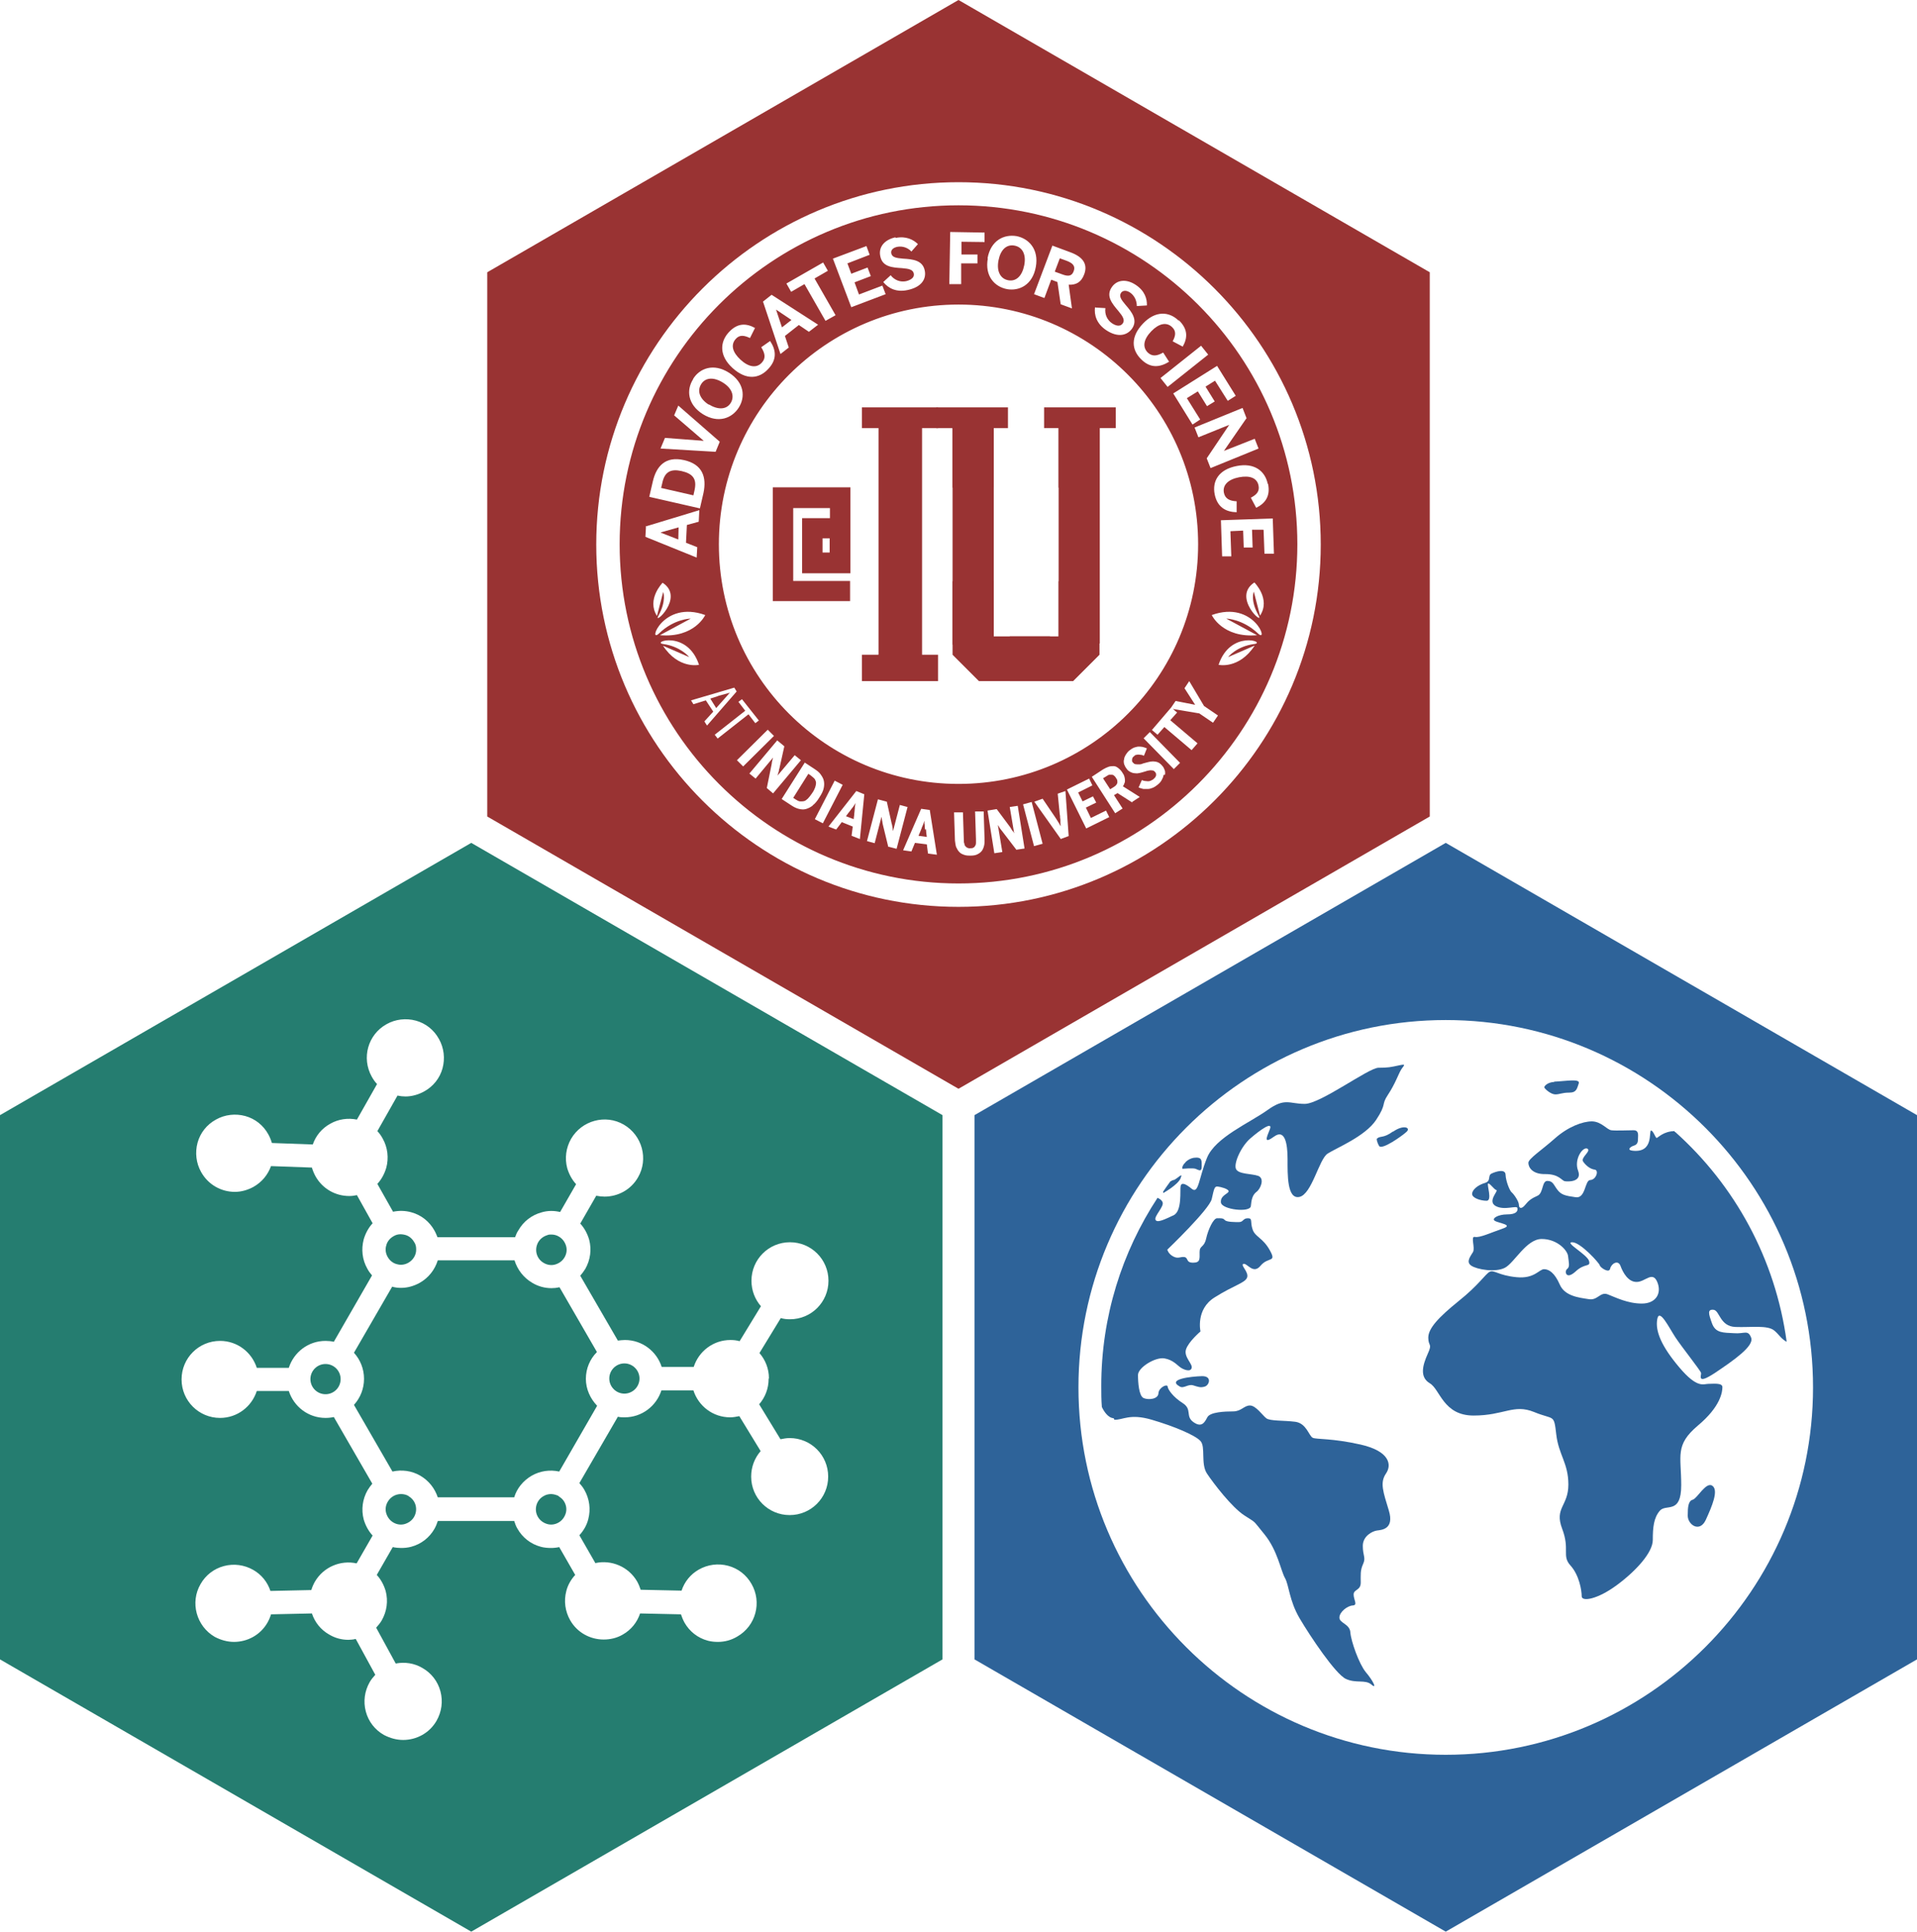 <?xml version="1.0" encoding="UTF-8"?>
<svg id="Layer_2" data-name="Layer 2" xmlns="http://www.w3.org/2000/svg" viewBox="0 0 64.72 65.2">
  <defs>
    <style>
      .cls-1 {
        fill: #2e6399;
      }

      .cls-2 {
        fill: #257d70;
      }

      .cls-3 {
        fill: #933;
      }
    </style>
  </defs>
  <g id="Layer_1-2" data-name="Layer 1">
    <g>
      <g>
        <path class="cls-1" d="M52.47,36.52c-.23.01-.35.15-.33.19.02.05.22.23.37.23s.22-.06.47-.06.26-.14.32-.31c.06-.17-.41-.08-.83-.06Z"/>
        <path class="cls-1" d="M47.03,38.19c-.34.25-.43.13-.55.25,0,0-.01.08.08.24.09.15.78-.34.93-.48s-.11-.25-.46,0Z"/>
        <path class="cls-1" d="M37.62,47.92c.28.02.51-.22,1.26,0,.75.22,1.47.52,1.65.72s0,.77.22,1.1c.22.33.84,1.14,1.26,1.41.42.28.24.1.68.64s.55,1.22.69,1.47c.14.24.14.76.5,1.37s1.21,1.88,1.56,2.04c.35.16.65.01.86.19s.05-.14-.19-.42c-.23-.28-.5-1.05-.52-1.34-.02-.29-.37-.31-.37-.5s.27-.4.45-.41.03-.19.03-.37.24-.13.24-.4-.02-.41.08-.63c.1-.22-.01-.27-.01-.61s.33-.5.48-.52.59-.04.4-.67-.31-.94-.1-1.25c.21-.3.12-.76-.85-.98s-1.49-.17-1.62-.23c-.13-.06-.21-.49-.59-.54s-.86-.02-.98-.12c-.12-.09-.35-.43-.55-.43s-.29.2-.57.2-.78.02-.87.2c-.09.17-.19.36-.47.16-.28-.2-.03-.43-.36-.64s-.5-.46-.51-.56c-.01-.1-.3.03-.31.23s-.34.23-.5.16-.19-.53-.19-.78.58-.61.89-.56c.3.05.44.24.55.31.1.07.33.16.37.02.05-.14-.27-.37-.19-.63.08-.26.49-.61.49-.61,0,0-.17-.75.48-1.15.65-.41,1.01-.48,1.09-.66.08-.19-.24-.43-.12-.47.13-.03.33.37.58.06.26-.31.55-.09.31-.52s-.49-.44-.58-.7c-.09-.26.01-.38-.16-.38s-.15.13-.3.13-.42,0-.48-.07c-.06-.07-.14-.06-.26-.06s-.3.37-.37.69c-.07.31-.22.22-.22.45s.03.36-.22.36-.15-.16-.29-.19c-.14-.02-.21.07-.38-.02-.17-.09-.2-.23-.2-.23,0,0,1.42-1.36,1.5-1.71.08-.35.09-.43.2-.42.1.01.37.08.37.16s-.29.14-.26.38c.03.24.99.35,1.01.12.02-.23.06-.38.19-.48.13-.09.29-.45.06-.54-.23-.08-.66-.05-.75-.23s.17-.77.49-1.04c.31-.27.77-.6.65-.3-.12.3-.21.5.15.24.36-.26.45.24.45.76s-.02,1.37.4,1.28c.42-.09.66-1.27.95-1.46.29-.19,1.27-.58,1.64-1.14.37-.56.16-.49.4-.85s.35-.69.44-.84.21-.21-.07-.15c-.28.06-.36.08-.69.08s-1.96,1.22-2.49,1.22-.66-.22-1.26.21-1.76.92-2.04,1.61c-.28.69-.28,1.23-.51,1.05-.23-.19-.35-.22-.38-.1-.03.12.06.85-.24.99-.3.14-.56.27-.61.15-.05-.12.3-.45.24-.59-.03-.08-.11-.12-.17-.15-1.2,1.83-1.9,4.01-1.9,6.35,0,.24,0,.47.02.71.07.15.21.37.4.38Z"/>
        <path class="cls-1" d="M56.54,38.18c-.38,0-.57.23-.61.23s-.12-.26-.19-.25c-.08.02.1.76-.62.68-.2-.02-.09-.13.04-.17.13-.04.14-.13.14-.24s.04-.28-.15-.28-.6.02-.75,0c-.15-.02-.33-.29-.65-.3-.32,0-.81.18-1.26.58-.45.4-.89.68-.89.82s.12.39.58.38c.46,0,.54.22.65.24s.59.03.45-.35c-.15-.38.15-.82.31-.75.15.08-.24.3-.14.44.1.14.24.25.39.27.15.02.05.34-.15.35-.19,0-.15.64-.5.58-.35-.05-.48-.08-.61-.25-.13-.17-.15-.3-.34-.3s-.13.41-.33.5c-.2.09-.29.15-.42.31-.12.15-.21.12-.21,0s-.17-.36-.24-.42c-.07-.05-.2-.38-.21-.59,0-.22-.32-.12-.47-.05-.15.07,0,.25-.23.32-.24.07-.43.23-.43.37s.29.23.49.23,0-.55.05-.58c.05-.03.2.2.28.22.08.02-.32.38-.02.54.3.16.72-.04.73.07.02.11-.05.21-.35.21s-.54.14-.41.22c.13.08.65.13.26.26-.38.13-.78.32-.94.28-.15-.03.02.37-.06.51-.08.14-.25.33-.06.46.19.13.82.24,1.14.07s.72-.97,1.24-.97.87.38.89.58c.02.2.07.36-.03.43-.1.07-.05.39.28.09.32-.3.51-.14.46-.35-.05-.22-.85-.64-.57-.64s.92.71.93.78c.02.08.32.28.35.11.04-.17.27-.31.35-.09.08.22.26.55.55.54.28,0,.53-.38.69,0,.16.38-.04.73-.52.73s-.89-.21-1.15-.31-.34.22-.65.16c-.32-.05-.8-.1-.97-.49-.17-.39-.36-.52-.53-.52s-.32.33-.93.27c-.62-.06-.76-.26-.91-.18-.15.08-.36.44-1.05.99-.68.55-1.02.92-1.02,1.23s.15.18-.02.55c-.17.38-.28.78.07.99.35.2.45,1.09,1.48,1.09s1.35-.4,2.04-.12c.68.28.67.05.75.75.08.7.41.97.41,1.7s-.48.78-.21,1.49c.27.71-.02.91.28,1.24.3.33.38.85.38,1.04s.53.11,1.19-.38c.65-.48,1.21-1.1,1.21-1.52s.03-.75.24-.99c.21-.24.72.14.72-.86s-.22-1.35.56-2.01c.78-.65.83-1.15.83-1.3s-.3-.11-.47-.11-.37.17-.98-.55c-.61-.72-.82-1.23-.75-1.63.07-.4.4.29.62.62.22.33.84,1.11.86,1.19.02.08-.17.42.47,0,.64-.43,1.33-.91,1.22-1.19-.11-.28-.22-.12-.58-.15-.36-.02-.62,0-.74-.33-.12-.33-.16-.48.05-.46.21.02.21.56.74.58s1.08-.07,1.31.12c.15.12.24.29.42.38-.38-2.8-1.75-5.28-3.76-7.08,0,0-.01,0-.02,0Z"/>
        <path class="cls-1" d="M39.93,39.45s.34-.03.43,0c.09.03.21.13.21-.07s.03-.34-.27-.3c-.11.02-.19.07-.26.13-.02.03-.04.05-.07.08-.06.08-.07.16-.04.16Z"/>
        <path class="cls-1" d="M48.81,28.45l-15.91,9.19v18.37l15.91,9.19,15.91-9.19v-18.37l-15.91-9.19ZM48.81,59.23c-6.84,0-12.4-5.56-12.4-12.4s5.56-12.4,12.4-12.4,12.4,5.56,12.4,12.4-5.56,12.4-12.4,12.4Z"/>
        <path class="cls-1" d="M39.86,39.76c.11-.23-.16.07-.24.07-.02,0-.06.02-.11.05-.08.11-.16.22-.24.34,0,.02,0,.04,0,.05,0,0,.49-.27.59-.5Z"/>
        <path class="cls-1" d="M57.59,51.3c.21-.46.44-1,.22-1.15-.21-.15-.51.43-.66.47s-.17.24-.17.54.4.59.61.14Z"/>
        <path class="cls-1" d="M40.58,46.45c-.36.01-1.2.1-.75.35.13.08.28-.09.45-.04.17.05.25.09.4.04.15-.05.25-.36-.11-.35Z"/>
      </g>
      <g>
        <path class="cls-2" d="M13.8,50.5c-.08-.05-.17-.07-.26-.07-.18,0-.35.09-.45.26-.07.12-.09.26-.05.39.04.13.12.24.24.31s.26.09.39.05c.13-.04.24-.12.31-.24.14-.25.06-.56-.19-.7Z"/>
        <circle class="cls-2" cx="10.99" cy="46.55" r=".51"/>
        <path class="cls-2" d="M18.36,42.63c.12.07.26.09.39.05.13-.04.24-.12.31-.24s.09-.26.05-.39-.12-.24-.24-.31c-.08-.05-.17-.07-.26-.07-.04,0-.09,0-.13.02-.13.04-.24.12-.31.24-.14.25-.06.56.19.7Z"/>
        <path class="cls-2" d="M13.4,42.67c.13.04.27.02.39-.05.16-.09.27-.27.26-.46,0-.09-.02-.17-.07-.24-.07-.12-.18-.21-.31-.24-.05-.01-.09-.02-.14-.02-.09,0-.17.02-.25.07-.12.07-.21.18-.24.31-.04.13-.02.27.05.39.07.12.18.21.31.24Z"/>
        <path class="cls-2" d="M21.08,46.02c-.28,0-.51.23-.51.51s.23.51.51.51.51-.23.51-.51-.23-.51-.51-.51Z"/>
        <path class="cls-2" d="M18.88,50.51s-.02,0-.02-.01c-.01,0-.02-.02-.03-.02-.03-.01-.06-.02-.09-.03-.04-.01-.09-.02-.13-.02-.09,0-.18.02-.26.07-.25.14-.33.46-.19.7.07.12.18.2.31.24.13.04.27.02.39-.05s.2-.18.24-.31c.04-.13.02-.27-.05-.39-.04-.07-.1-.13-.17-.17Z"/>
        <path class="cls-2" d="M15.91,28.45L0,37.64v18.37l15.91,9.19,15.91-9.19v-18.37l-15.91-9.19ZM25.95,46.54c0,.33-.12.63-.32.86l.72,1.18c.1-.02.2-.04.31-.04.72,0,1.3.58,1.3,1.3s-.58,1.3-1.3,1.3-1.3-.58-1.3-1.3c0-.33.12-.63.32-.86l-.72-1.18c-.1.02-.2.04-.31.04-.58,0-1.07-.38-1.24-.91h-1.08c-.17.53-.66.91-1.24.91-.08,0-.15,0-.23-.02l-1.3,2.24c.06.07.12.14.17.23.17.3.22.65.13.99-.05.2-.16.39-.3.54l.54.94c.54-.12,1.12.12,1.41.62.05.09.09.19.12.28l1.38.03c.1-.3.3-.55.58-.71.3-.17.65-.22.99-.13.34.09.62.31.79.61.36.62.15,1.42-.48,1.78h0c-.2.12-.42.18-.65.18-.11,0-.23-.01-.34-.04-.34-.09-.62-.31-.79-.61-.05-.09-.09-.19-.12-.28l-1.38-.03c-.1.3-.3.55-.58.71-.2.12-.43.17-.65.17-.45,0-.89-.23-1.13-.65-.17-.3-.22-.65-.13-.99.05-.2.16-.39.3-.54l-.54-.94c-.09.02-.18.03-.28.03-.11,0-.23-.01-.34-.04-.34-.09-.62-.31-.79-.61-.05-.08-.08-.17-.11-.26h-2.58c-.03.09-.06.17-.11.26-.17.3-.45.52-.79.61-.11.03-.23.04-.34.04-.09,0-.19-.01-.28-.03l-.54.94c.14.15.24.34.3.54.09.34.04.69-.13.99-.05.09-.12.17-.19.25l.66,1.21c.31-.06.63-.01.9.15.3.17.52.45.61.79.09.34.04.69-.13.99-.24.42-.68.65-1.13.65-.22,0-.44-.06-.65-.17-.3-.17-.52-.45-.61-.79-.09-.34-.04-.69.13-.99.05-.09.12-.17.19-.25l-.66-1.21c-.08.02-.17.03-.25.03-.23,0-.45-.06-.65-.18-.28-.16-.48-.41-.58-.71l-1.38.03c-.03.1-.07.19-.12.28-.24.42-.68.65-1.13.65-.22,0-.44-.06-.65-.17-.62-.36-.84-1.16-.48-1.78.17-.3.45-.52.79-.61.34-.09.69-.04.99.13.28.16.48.41.58.71l1.38-.03c.03-.1.07-.19.12-.28.29-.5.87-.74,1.41-.62l.54-.94c-.14-.15-.24-.34-.3-.54-.09-.34-.04-.69.13-.99.05-.08.1-.15.16-.22l-1.3-2.25c-.09.02-.18.03-.28.03-.58,0-1.07-.38-1.24-.91h-1.08c-.17.53-.66.91-1.24.91-.72,0-1.3-.58-1.3-1.3s.58-1.3,1.3-1.3c.58,0,1.07.38,1.24.91h1.08c.17-.53.66-.91,1.24-.91.1,0,.19.01.28.03l1.29-2.24c-.06-.07-.12-.15-.16-.23-.17-.3-.21-.65-.12-.99.06-.2.16-.39.3-.54l-.53-.95c-.09.02-.17.03-.26.03-.46,0-.9-.24-1.14-.67-.05-.09-.09-.19-.12-.29l-1.38-.05c-.11.3-.31.54-.59.7-.2.11-.42.17-.63.17-.46,0-.9-.24-1.14-.67-.17-.3-.21-.66-.12-.99.09-.33.31-.61.62-.78.3-.17.66-.21.99-.12.33.09.61.31.78.62.05.09.09.19.12.29l1.38.05c.1-.29.3-.54.59-.7.28-.16.6-.2.9-.14l.68-1.2c-.07-.07-.13-.16-.18-.25-.35-.63-.13-1.42.5-1.77.3-.17.66-.21.99-.12.33.09.61.31.78.62.17.3.21.66.12.99s-.31.61-.62.78c-.2.11-.42.17-.63.17-.09,0-.18-.01-.27-.03l-.68,1.2c.07.07.13.16.18.25.17.3.21.66.12.99-.06.2-.16.39-.3.54l.53.94c.2-.04.41-.04.62.02.33.09.61.31.78.62.04.07.07.15.1.22h2.62c.03-.08.06-.16.11-.23.17-.3.45-.52.79-.61.2-.06.42-.06.62-.01l.54-.94c-.14-.15-.24-.34-.3-.54-.09-.34-.04-.69.13-.99.36-.62,1.16-.84,1.78-.48.62.36.84,1.16.48,1.78-.24.42-.68.65-1.13.65-.09,0-.18-.01-.28-.03l-.54.94c.14.15.24.34.3.54.09.34.04.69-.13.99-.05.08-.11.16-.17.23l1.27,2.19c.08-.01.16-.02.24-.02.58,0,1.07.38,1.24.91h1.08c.17-.53.66-.91,1.24-.91.11,0,.21.01.31.04l.72-1.18c-.2-.23-.32-.53-.32-.86,0-.72.58-1.3,1.3-1.3s1.3.58,1.3,1.3-.58,1.3-1.3,1.3c-.11,0-.21-.01-.31-.04l-.72,1.18c.2.23.32.53.32.85Z"/>
        <path class="cls-2" d="M20.15,45.63l-1.26-2.18c-.09.02-.18.03-.27.03-.23,0-.45-.06-.65-.18-.29-.17-.5-.44-.6-.76h-2.59c-.1.32-.31.59-.61.76-.2.11-.41.17-.63.17-.1,0-.2-.01-.3-.04l-1.29,2.23c.21.23.34.54.34.88s-.13.65-.34.88l1.3,2.25c.31-.07.65-.03.94.14.29.17.49.43.59.73h2.58c.09-.3.3-.56.59-.73.28-.16.61-.21.93-.14l1.28-2.22c-.23-.24-.38-.56-.38-.91s.14-.67.37-.9Z"/>
      </g>
      <g>
        <path class="cls-3" d="M36.25,9.15c.06-.16-.02-.26-.22-.34l-.25-.09-.17.45.25.09c.21.08.33.06.39-.11Z"/>
        <polygon class="cls-3" points="22.31 17.98 22.9 18.21 22.91 17.8 22.31 17.97 22.31 17.98"/>
        <path class="cls-3" d="M23.01,15.9c-.36-.08-.57.02-.65.4l-.04.17,1.09.25.04-.18c.08-.37-.05-.55-.44-.64Z"/>
        <path class="cls-3" d="M37.68,26.26s-.04-.06-.07-.08c-.02-.02-.05-.03-.07-.03s-.05,0-.08,0c-.03,0-.06.02-.09.04l-.13.08.24.37.13-.08s.06-.04.07-.06c.02-.02.03-.04.04-.07s0-.05,0-.08c0-.03-.02-.06-.05-.1Z"/>
        <path class="cls-3" d="M27.38,26.18l-.09-.06-.51.81.09.06c.05.03.1.06.15.06.05,0,.09,0,.13-.01s.09-.05.13-.09c.04-.04.09-.11.14-.18.05-.07.08-.14.1-.19.02-.06.03-.11.03-.15,0-.05-.02-.09-.04-.13-.03-.04-.07-.07-.12-.11Z"/>
        <path class="cls-3" d="M24.54,23.41s-.07.02-.11.03c-.04.01-.07.02-.11.03-.04.01-.08.02-.12.04l-.22.07.2.32.15-.17s.06-.07.09-.1c.03-.03.05-.06.08-.09s.05-.06.07-.08c.02-.03.05-.05.07-.08h0s-.07.02-.1.03Z"/>
        <path class="cls-3" d="M23.93,13.65c.31.19.6.18.74-.05.14-.23.04-.5-.27-.69-.31-.19-.59-.17-.73.06-.14.23-.05.49.26.69Z"/>
        <polygon class="cls-3" points="26.72 10.8 26.2 10.45 26.2 10.45 26.4 11.05 26.72 10.8"/>
        <path class="cls-3" d="M28.84,27.18s-.04.05-.05.07c-.02.02-.04.05-.07.09-.03.04-.05.07-.07.09l-.09.12.26.1.02-.15s0-.06.01-.11c0-.05.01-.08.01-.11s0-.06.01-.09,0-.06.02-.09h0s-.04.05-.05.08Z"/>
        <path class="cls-3" d="M32.36,0l-15.91,9.19v18.37l15.91,9.19,15.91-9.19V9.19L32.36,0ZM32.36,30.61c-6.75,0-12.23-5.49-12.23-12.23s5.49-12.23,12.23-12.23,12.23,5.49,12.23,12.23-5.49,12.23-12.23,12.23Z"/>
        <path class="cls-3" d="M34.04,9.46c.27.05.47-.15.54-.51.07-.36-.06-.61-.33-.66-.27-.05-.47.14-.54.5-.07.36.06.62.33.67Z"/>
        <path class="cls-3" d="M31.23,28s-.01-.08-.01-.11c0-.03,0-.06-.01-.09,0-.03,0-.06,0-.1h0s-.02.06-.03.09c-.01.03-.02.06-.03.08s-.03.06-.04.1c-.02.04-.03.08-.04.1l-.06.14.28.04-.02-.15s0-.06-.01-.11Z"/>
        <path class="cls-3" d="M32.36,6.93c-6.31,0-11.44,5.13-11.44,11.44s5.13,11.45,11.44,11.45,11.44-5.13,11.44-11.45-5.13-11.44-11.44-11.44ZM42.81,16.33c.09.43-.11.67-.4.81l-.18-.34c.19-.1.3-.21.26-.41-.05-.26-.3-.35-.66-.28-.36.07-.56.26-.51.52.04.2.19.28.43.29v.37c-.37-.01-.65-.17-.74-.6-.09-.45.13-.84.74-.96.6-.12.96.17,1.05.6ZM42.08,14.12l-.76,1.1h0s1.04-.41,1.04-.41l.13.33-1.62.66-.13-.33.76-1.13h0s-1.04.42-1.04.42l-.13-.33,1.62-.66.14.36ZM40.45,18.37c0,4.47-3.62,8.09-8.09,8.09s-8.09-3.62-8.09-8.09,3.62-8.09,8.09-8.09,8.09,3.62,8.09,8.09ZM41.72,13.36l-.27.17-.43-.68-.32.2.31.5-.26.16-.31-.5-.37.23.45.72-.26.17-.65-1.05,1.48-.93.63,1.01ZM40.55,11.67l.24.3-1.37,1.09-.24-.3,1.37-1.09ZM39.8,10.81c.32.31.29.61.13.89l-.34-.18c.1-.18.13-.34-.02-.48-.19-.18-.45-.12-.7.14-.26.27-.31.53-.12.72.15.14.31.12.52,0l.2.31c-.31.19-.63.23-.94-.08-.33-.32-.37-.76.06-1.21.42-.44.88-.41,1.2-.1ZM36.98,10.38l.34.02c-.03.21.06.4.22.51.15.1.29.12.37,0,.07-.11,0-.23-.15-.41-.21-.25-.43-.5-.23-.8.18-.27.51-.29.82-.08.3.2.38.47.37.69l-.34.02c0-.18-.08-.35-.22-.45-.13-.09-.25-.08-.31,0-.08.12,0,.23.15.41.21.24.42.51.22.8-.16.23-.48.32-.88.05-.31-.21-.41-.5-.37-.78ZM36.15,8.52c.4.15.59.39.45.75-.1.26-.27.35-.52.34l.11.8-.38-.14-.11-.75-.21-.08-.23.62-.35-.13.62-1.64.62.23ZM33.34,8.72c.11-.61.56-.82.98-.75.41.08.76.44.65,1.04-.11.61-.56.82-.97.75-.42-.08-.76-.44-.65-1.04ZM32.08,7.83l1.16.02v.32s-.78-.01-.78-.01v.43s.54,0,.54,0v.3s-.55,0-.55,0v.7s-.4,0-.4,0l.03-1.75ZM30.24,8.03c.35-.07.6.06.75.21l-.22.25c-.12-.13-.3-.19-.47-.16-.16.03-.23.12-.21.22.03.14.17.16.4.18.32.02.66.05.73.4.06.28-.1.56-.58.66-.37.08-.64-.05-.82-.27l.25-.23c.13.17.33.24.52.2.17-.04.29-.13.26-.26-.03-.13-.16-.16-.4-.18-.32-.02-.66-.04-.73-.4-.07-.32.15-.56.51-.64ZM29.25,8.3l.11.3-.75.29.13.35.55-.21.11.29-.55.21.15.41.79-.3.11.29-1.16.44-.62-1.64,1.12-.42ZM27.79,8.86l.16.28-.45.26.71,1.24-.34.19-.71-1.24-.45.26-.16-.28,1.24-.71ZM26.05,9.95l1.57,1.01-.31.24-.34-.23-.47.37.13.39-.28.22-.59-1.77.29-.23ZM24.6,11.22c.3-.33.6-.31.89-.15l-.17.34c-.19-.09-.35-.12-.48.03-.18.2-.11.45.16.7.27.25.54.3.72.1.14-.15.11-.31-.02-.52l.3-.21c.2.3.24.62-.06.94-.31.34-.75.39-1.21-.03-.45-.41-.43-.87-.13-1.2ZM23.4,12.79c.22-.36.69-.54,1.21-.21.52.33.56.82.33,1.18-.23.36-.69.54-1.21.22-.52-.33-.56-.82-.33-1.18ZM22.45,14.78l1.31.1h0s-1-.86-1-.86l.14-.33,1.4,1.22-.14.34-1.86-.11.15-.36ZM22.04,16.25c.12-.52.43-.86,1.05-.72.64.14.77.59.66,1.11l-.12.52-1.71-.39.12-.52ZM21.83,17.76l1.78-.54-.02.39-.4.11-.03.6.38.15-.02.35-1.73-.7.02-.37ZM22.37,19.67c.77.5-.35,1.48-.14,1.11.28-.51.16-.8.16-.8l-.21.81c-.36-.56.19-1.12.19-1.12ZM22.25,21.38c-.39.37.12-1.14,1.56-.62,0,0-.36.78-1.53.68l1.04-.56s-.55,0-1.07.5ZM22.37,21.79l.9.39s-.29-.36-.87-.44c-.44-.06.8-.5,1.2.7,0,0-.69.16-1.22-.65ZM23.79,24.34l.29-.32-.25-.38-.42.13-.08-.13,1.46-.43.08.13-1,1.15-.09-.14ZM24.23,24.93l-.1-.13,1.03-.81-.23-.3.12-.09.57.72-.12.09-.23-.3-1.03.81ZM24.88,25.66l1.04-1.03.21.21-1.04,1.03-.21-.21ZM25.89,26.59l.16-.79s.01-.05.01-.06c0-.02,0-.03.01-.05s0-.03.01-.05.01-.04.02-.07h0s-.59.71-.59.71l-.21-.17.94-1.12.24.2-.16.72s-.01.05-.02.07c0,.02,0,.04-.01.06,0,.02-.01.04-.02.06,0,.02-.01.05-.02.08h0s.58-.69.58-.69l.21.17-.94,1.12-.21-.18ZM27.44,27.19c-.08.06-.16.1-.24.12-.08.02-.16.01-.24-.01-.08-.02-.16-.06-.25-.12l-.32-.21.78-1.23.32.21c.09.06.16.11.21.18s.09.13.11.21c.02.08.02.17,0,.26-.02.1-.07.2-.15.32-.07.12-.15.21-.23.27ZM27.51,27.65l.67-1.3.27.14-.67,1.3-.27-.14ZM29.03,28.32l-.28-.11.04-.31-.37-.15-.19.25-.26-.1.94-1.2.27.11-.15,1.52ZM29.99,28.59l-.19-.78s-.01-.05-.01-.06c0-.02,0-.03-.01-.05,0-.02,0-.04-.01-.06,0-.02,0-.04-.01-.07h0s-.23.89-.23.89l-.26-.07.37-1.41.3.08.16.72s.01.05.02.07c0,.02,0,.04.01.06,0,.02,0,.04.01.06,0,.02,0,.05.01.08h0s.23-.88.23-.88l.26.07-.37,1.41-.27-.07ZM31.33,28.81l-.04-.31-.4-.05-.12.29-.28-.04.61-1.4.29.04.24,1.51-.3-.04ZM33.22,28.56c-.02.07-.04.12-.08.17-.04.05-.09.08-.15.11-.06.03-.14.04-.22.04s-.16,0-.23-.03c-.06-.02-.12-.05-.16-.1-.04-.04-.07-.1-.1-.16-.02-.06-.03-.14-.04-.22l-.03-.95h.3s.03.93.03.93c0,.05,0,.1.02.13,0,.04.02.07.04.09.02.02.04.04.07.05.03.01.06.02.1.01.04,0,.07,0,.09-.02.03-.01.05-.03.06-.06.02-.02.03-.06.03-.09,0-.04,0-.08,0-.13l-.03-.94h.29s.03.94.03.94c0,.09,0,.16-.02.23ZM34.32,28.69l-.49-.64s-.03-.04-.04-.05c-.01-.01-.02-.03-.03-.04-.01-.01-.02-.03-.03-.05-.01-.02-.02-.04-.04-.06h0s.15.91.15.91l-.27.04-.23-1.44.31-.05.44.59s.03.04.04.06c.01.02.02.03.03.05.01.02.02.03.04.05.01.02.03.04.04.07h0s-.15-.89-.15-.89l.27-.04.23,1.44-.27.04ZM34.91,28.56l-.37-1.41.29-.08.37,1.41-.29.08ZM35.8,28.3l-.88-1.24.28-.1.4.59s.04.06.06.09c.02.03.03.05.05.08.02.03.03.05.05.08.02.03.03.06.05.09h0s0-.07-.01-.1c0-.03,0-.06,0-.09,0-.03,0-.06-.01-.1,0-.04,0-.08-.01-.1l-.07-.71.26-.09.11,1.52-.27.1ZM36.67,27.96l-.65-1.31.75-.37.11.23-.48.24.15.3.35-.17.11.21-.35.17.17.35.51-.25.11.22-.77.38ZM38.23,27.09l-.5-.32-.12.07.29.45-.25.16-.79-1.23.38-.25c.07-.04.13-.07.19-.09.06-.02.12-.02.17-.02.06,0,.11.03.16.07.05.04.1.09.14.16.03.04.05.08.06.12.01.04.02.08.02.12s0,.08-.02.11c-.01.04-.03.07-.05.1l.57.36-.26.17ZM39.28,26.16c0,.06-.03.11-.06.17-.03.06-.08.11-.14.16-.05.04-.11.08-.16.1-.05.02-.11.04-.16.04-.05,0-.11,0-.16,0-.05-.01-.11-.03-.16-.05l.11-.25s.07.03.1.03c.03,0,.07.01.1.01.03,0,.06,0,.1-.02.03-.01.06-.03.09-.05.02-.02.04-.04.06-.06.01-.02.02-.04.03-.06,0-.02,0-.04,0-.06,0-.02-.02-.04-.03-.06-.02-.02-.04-.04-.06-.05-.02,0-.05-.01-.08-.01-.03,0-.06,0-.09.01-.03,0-.07.02-.11.03-.07.02-.13.04-.18.05-.05.01-.1.02-.15.01-.05,0-.1-.01-.16-.04s-.1-.06-.14-.12c-.04-.05-.06-.1-.08-.15-.01-.05-.02-.11,0-.16,0-.05.03-.11.06-.16.03-.05.07-.1.12-.14.05-.04.1-.07.14-.09.05-.02.1-.03.15-.04.05,0,.1,0,.15.01.05.01.1.03.15.05l-.1.25s-.06-.03-.09-.03c-.03,0-.06-.01-.09-.01-.03,0-.05,0-.08.01-.03,0-.05.02-.07.04-.02.02-.04.03-.05.05s-.02.04-.02.06c0,.02,0,.04,0,.06,0,.02.02.04.03.05.02.02.04.04.06.05.02,0,.05.01.08.01.03,0,.06,0,.09,0,.03,0,.07-.01.11-.03.08-.02.14-.04.19-.05.04-.01.09-.02.15-.02.05,0,.11.01.16.03.05.02.1.06.15.12.04.04.06.09.08.14.02.05.02.11.01.16ZM39.63,25.96l-1.02-1.04.21-.21,1.02,1.04-.21.21ZM40.96,24.4l-.47-.32-.89-.15.14.12-.23.26.92.78-.2.23-.92-.78-.23.26-.19-.16.65-.76h0s.15-.22.15-.22l.66.13h0s-.36-.56-.36-.56l.16-.24.5.84.47.32-.17.25ZM42.33,21.74c-.59.08-.87.44-.87.44l.9-.39c-.53.81-1.22.65-1.22.65.4-1.2,1.64-.76,1.2-.7ZM42.47,21.38c-.52-.49-1.07-.5-1.07-.5l1.04.56c-1.17.1-1.53-.68-1.53-.68,1.44-.52,1.95.99,1.56.62ZM42.54,20.78l-.21-.81s-.13.29.16.8c.21.38-.91-.61-.14-1.11,0,0,.56.56.19,1.12ZM42.65,17.88h-.38s.02.6.02.6h-.3s-.02-.57-.02-.57l-.43.02.03.85h-.31s-.04-1.22-.04-1.22l1.75-.06.04,1.19h-.32s-.03-.8-.03-.8Z"/>
        <path class="cls-3" d="M28.7,20.29h-2.61v-3.84h2.62v2.9h-1.63v-1.86s.94,0,.94,0v-.34h-1.24v2.46h1.92v.69ZM27.77,18.65h.24v-.48h-.24v.48Z"/>
        <g>
          <polygon class="cls-3" points="31.13 14.45 31.67 14.45 31.67 13.75 29.1 13.75 29.1 14.45 29.66 14.45 29.66 22.09 29.65 22.1 29.1 22.1 29.1 22.99 31.67 22.99 31.67 22.1 31.13 22.1 31.13 14.45"/>
          <polyline class="cls-3" points="33.54 16.45 33.54 14.45 34.03 14.45 34.03 13.75 31.61 13.75 31.61 14.45 32.14 14.45 32.16 14.46 32.16 16.46"/>
          <polyline class="cls-3" points="35.45 22.99 33.05 22.99 32.16 22.1 32.16 19.62 33.54 19.61 33.54 21.48 35.45 21.48"/>
          <rect class="cls-3" x="32.16" y="14.36" width="1.39" height="7.4"/>
          <g>
            <polyline class="cls-3" points="34.09 21.48 35.74 21.48 35.74 19.62 37.12 19.62 37.12 22.1 36.23 22.99 34.09 22.99"/>
            <polyline class="cls-3" points="37.12 16.46 37.12 14.45 37.67 14.45 37.67 13.75 35.25 13.75 35.25 14.45 35.74 14.45 35.74 16.46"/>
            <rect class="cls-3" x="35.74" y="14.06" width="1.39" height="7.66"/>
          </g>
        </g>
      </g>
    </g>
  </g>
</svg>